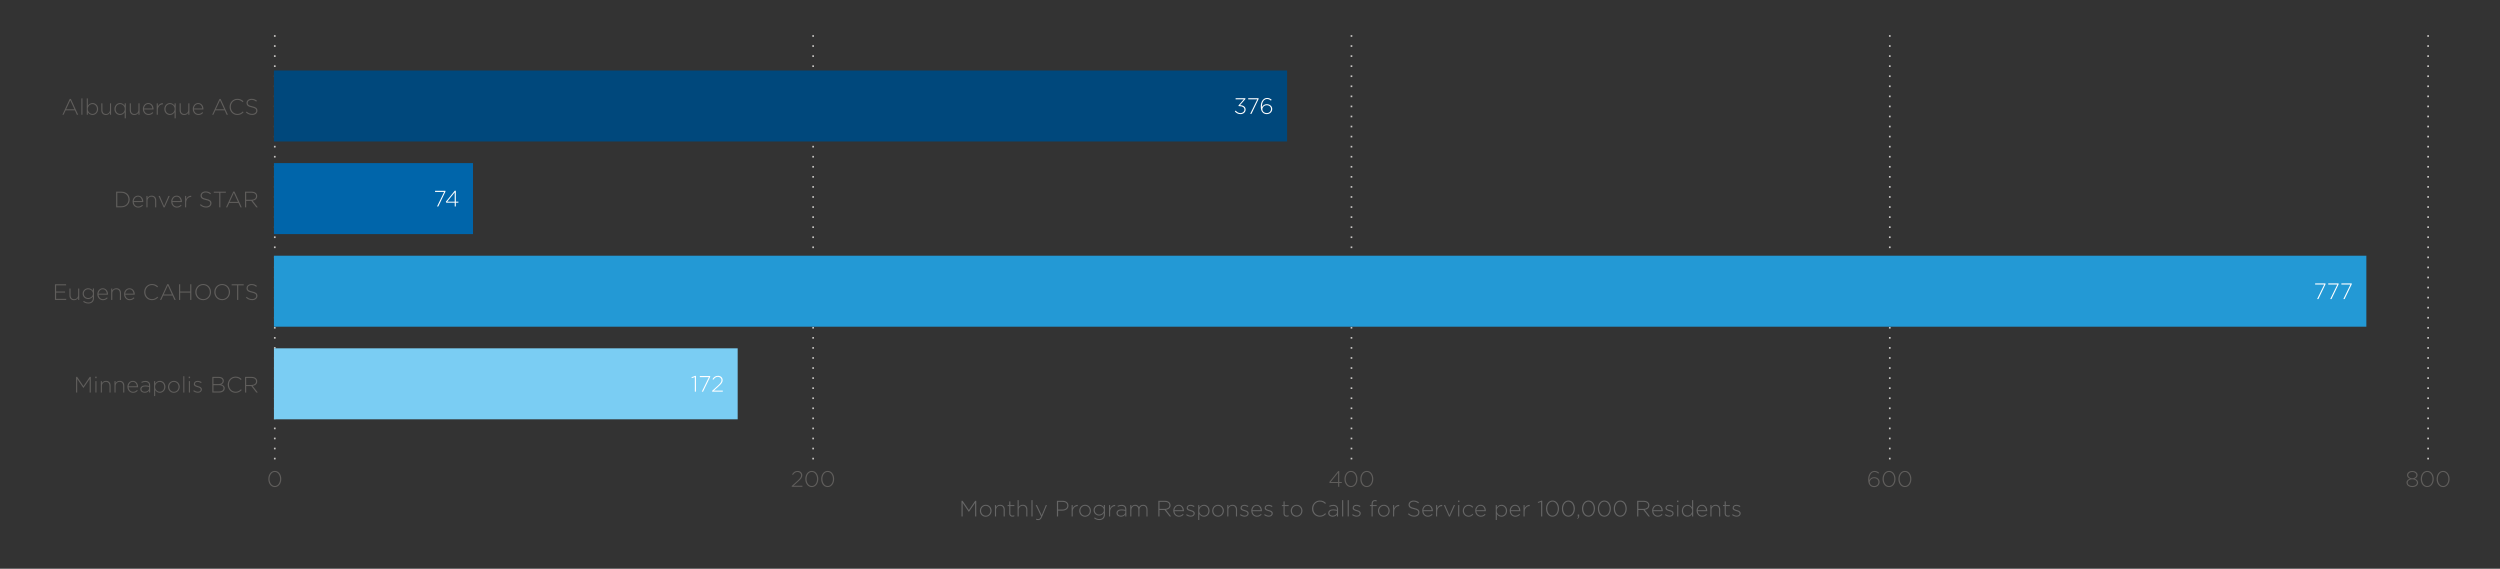 <?xml version="1.0" encoding="UTF-8"?> <svg xmlns="http://www.w3.org/2000/svg" xmlns:xlink="http://www.w3.org/1999/xlink" id="Layer_1" viewBox="0 0 1116 253.88"><rect x="0" y="0" width="1116" height="253.88" fill="#333333" stroke="none"/><defs><style>.cls-1{clip-path:url(#clippath-2);}.cls-2{fill:none;}.cls-2,.cls-3,.cls-4,.cls-5,.cls-6,.cls-7,.cls-8,.cls-9,.cls-10{stroke-width:0px;}.cls-3{fill:#2399d5;}.cls-11{clip-path:url(#clippath-1);}.cls-4{fill:#c8c6c4;}.cls-5{fill:#666;}.cls-12{clip-path:url(#clippath);}.cls-6{fill:#0065aa;}.cls-7{fill:#fff;}.cls-8{fill:#605e5c;}.cls-9{fill:#7acdf3;}.cls-10{fill:#00487c;}</style><clipPath id="clippath"><rect class="cls-2" x="21.98" y="8.95" width="1072.05" height="223.84"></rect></clipPath><clipPath id="clippath-1"><rect class="cls-2" x="21.98" y="8.95" width="1072.05" height="223.84"></rect></clipPath><clipPath id="clippath-2"><rect class="cls-2" x="21.98" y="8.95" width="1072.05" height="223.84"></rect></clipPath></defs><g class="cls-12"><path class="cls-4" d="M122.29,16.44v-.75h.75v.75M122.29,20.93v-.75h.75v.75M122.29,25.42v-.75h.75v.75M122.29,29.91v-.75h.75v.75M122.29,34.4v-.75h.75v.75M122.29,38.89v-.75h.75v.75M122.29,43.39v-.75h.75v.75M122.29,47.88v-.75h.75v.75M122.29,52.37v-.75h.75v.75M122.29,56.86v-.75h.75v.75M122.29,61.35v-.75h.75v.75M122.29,65.85v-.75h.75v.75M122.29,70.34v-.75h.75v.75M122.29,74.83v-.75h.75v.75M122.29,79.32v-.75h.75v.75M122.29,83.81v-.75h.75v.75M122.29,88.3v-.75h.75v.75M122.29,92.8v-.75h.75v.75M122.29,97.29v-.75h.75v.75M122.29,101.78v-.75h.75v.75M122.29,106.27v-.75h.75v.75M122.29,110.76v-.75h.75v.75M122.29,115.26v-.75h.75v.75M122.29,119.75v-.75h.75v.75M122.29,124.24v-.75h.75v.75M122.29,128.73v-.75h.75v.75M122.29,133.22v-.75h.75v.75M122.29,137.71v-.75h.75v.75M122.29,142.21v-.75h.75v.75M122.29,146.7v-.75h.75v.75M122.29,151.19v-.75h.75v.75M122.29,155.68v-.75h.75v.75M122.29,160.17v-.75h.75v.75M122.29,164.67v-.75h.75v.75M122.29,169.16v-.75h.75v.75M122.29,173.65v-.75h.75v.75M122.29,178.14v-.75h.75v.75M122.29,182.63v-.75h.75v.75M122.29,187.12v-.75h.75v.75M122.29,191.62v-.75h.75v.75M122.29,196.11v-.75h.75v.75M122.29,200.6v-.75h.75v.75M122.29,205.09v-.75h.75v.75"></path><path class="cls-8" d="M119.78,213.84v-.02c0-1.93,1.13-3.61,2.9-3.61s2.88,1.67,2.88,3.59v.02c0,1.93-1.13,3.61-2.9,3.61s-2.88-1.67-2.88-3.59ZM125.03,213.84v-.02c0-1.63-.92-3.14-2.37-3.14s-2.35,1.5-2.35,3.12v.02c0,1.62.92,3.14,2.37,3.14s2.35-1.51,2.35-3.12Z"></path><path class="cls-4" d="M362.61,16.44v-.75h.75v.75M362.61,20.93v-.75h.75v.75M362.61,25.42v-.75h.75v.75M362.61,29.91v-.75h.75v.75M362.61,34.4v-.75h.75v.75M362.61,38.89v-.75h.75v.75M362.61,43.39v-.75h.75v.75M362.61,47.88v-.75h.75v.75M362.61,52.37v-.75h.75v.75M362.61,56.86v-.75h.75v.75M362.61,61.35v-.75h.75v.75M362.61,65.85v-.75h.75v.75M362.61,70.34v-.75h.75v.75M362.61,74.83v-.75h.75v.75M362.61,79.32v-.75h.75v.75M362.61,83.81v-.75h.75v.75M362.61,88.3v-.75h.75v.75M362.61,92.8v-.75h.75v.75M362.61,97.29v-.75h.75v.75M362.61,101.78v-.75h.75v.75M362.61,106.27v-.75h.75v.75M362.61,110.76v-.75h.75v.75M362.61,115.26v-.75h.75v.75M362.61,119.75v-.75h.75v.75M362.61,124.24v-.75h.75v.75M362.61,128.73v-.75h.75v.75M362.61,133.22v-.75h.75v.75M362.61,137.71v-.75h.75v.75M362.61,142.21v-.75h.75v.75M362.61,146.7v-.75h.75v.75M362.61,151.19v-.75h.75v.75M362.61,155.68v-.75h.75v.75M362.61,160.17v-.75h.75v.75M362.61,164.67v-.75h.75v.75M362.61,169.16v-.75h.75v.75M362.61,173.65v-.75h.75v.75M362.61,178.14v-.75h.75v.75M362.61,182.63v-.75h.75v.75M362.61,187.12v-.75h.75v.75M362.61,191.62v-.75h.75v.75M362.61,196.11v-.75h.75v.75M362.61,200.6v-.75h.75v.75M362.61,205.09v-.75h.75v.75"></path><path class="cls-8" d="M353.44,216.92l2.61-2.35c1.15-1.05,1.55-1.65,1.55-2.38,0-.91-.74-1.5-1.58-1.5-.89,0-1.47.46-2.05,1.3l-.39-.26c.61-.93,1.26-1.5,2.48-1.5s2.08.83,2.08,1.92v.02c0,.96-.52,1.6-1.75,2.71l-2.14,1.94h3.95v.5h-4.77v-.39Z"></path><path class="cls-8" d="M359.49,213.84v-.02c0-1.93,1.13-3.61,2.9-3.61s2.88,1.67,2.88,3.59v.02c0,1.93-1.13,3.61-2.9,3.61s-2.88-1.67-2.88-3.59ZM364.74,213.84v-.02c0-1.63-.92-3.14-2.37-3.14s-2.34,1.5-2.34,3.12v.02c0,1.62.92,3.14,2.37,3.14s2.34-1.51,2.34-3.12Z"></path><path class="cls-8" d="M366.58,213.84v-.02c0-1.93,1.13-3.61,2.9-3.61s2.88,1.67,2.88,3.59v.02c0,1.93-1.13,3.61-2.9,3.61s-2.88-1.67-2.88-3.59ZM371.83,213.84v-.02c0-1.63-.92-3.14-2.37-3.14s-2.34,1.5-2.34,3.12v.02c0,1.62.92,3.14,2.37,3.14s2.34-1.51,2.34-3.12Z"></path><path class="cls-4" d="M602.92,16.44v-.75h.75v.75M602.92,20.93v-.75h.75v.75M602.92,25.42v-.75h.75v.75M602.92,29.91v-.75h.75v.75M602.92,34.4v-.75h.75v.75M602.92,38.89v-.75h.75v.75M602.92,43.39v-.75h.75v.75M602.92,47.88v-.75h.75v.75M602.92,52.37v-.75h.75v.75M602.92,56.86v-.75h.75v.75M602.92,61.35v-.75h.75v.75M602.92,65.85v-.75h.75v.75M602.92,70.34v-.75h.75v.75M602.92,74.83v-.75h.75v.75M602.92,79.32v-.75h.75v.75M602.92,83.81v-.75h.75v.75M602.92,88.3v-.75h.75v.75M602.92,92.8v-.75h.75v.75M602.92,97.29v-.75h.75v.75M602.92,101.78v-.75h.75v.75M602.92,106.27v-.75h.75v.75M602.92,110.76v-.75h.75v.75M602.92,115.26v-.75h.75v.75M602.92,119.75v-.75h.75v.75M602.92,124.24v-.75h.75v.75M602.92,128.73v-.75h.75v.75M602.92,133.22v-.75h.75v.75M602.92,137.71v-.75h.75v.75M602.92,142.21v-.75h.75v.75M602.92,146.7v-.75h.75v.75M602.92,151.19v-.75h.75v.75M602.92,155.68v-.75h.75v.75M602.92,160.17v-.75h.75v.75M602.92,164.67v-.75h.75v.75M602.92,169.16v-.75h.75v.75M602.92,173.65v-.75h.75v.75M602.92,178.14v-.75h.75v.75M602.92,182.63v-.75h.75v.75M602.92,187.12v-.75h.75v.75M602.92,191.62v-.75h.75v.75M602.92,196.11v-.75h.75v.75M602.92,200.6v-.75h.75v.75M602.92,205.09v-.75h.75v.75"></path><path class="cls-8" d="M597.34,215.61h-3.78l-.18-.39,3.99-4.94h.47v4.88h1.14v.45h-1.14v1.71h-.5v-1.71ZM597.34,215.16v-4.13l-3.33,4.13h3.33Z"></path><path class="cls-8" d="M600.17,213.84v-.02c0-1.93,1.13-3.61,2.9-3.61s2.88,1.67,2.88,3.59v.02c0,1.93-1.13,3.61-2.9,3.61s-2.88-1.67-2.88-3.59ZM605.42,213.84v-.02c0-1.63-.92-3.14-2.37-3.14s-2.34,1.5-2.34,3.12v.02c0,1.62.92,3.14,2.37,3.14s2.34-1.51,2.34-3.12Z"></path><path class="cls-8" d="M607.25,213.84v-.02c0-1.93,1.13-3.61,2.9-3.61s2.88,1.67,2.88,3.59v.02c0,1.93-1.13,3.61-2.9,3.61s-2.88-1.67-2.88-3.59ZM612.5,213.84v-.02c0-1.63-.92-3.14-2.37-3.14s-2.34,1.5-2.34,3.12v.02c0,1.62.92,3.14,2.37,3.14s2.34-1.51,2.34-3.12Z"></path><path class="cls-4" d="M843.23,16.44v-.75h.75v.75M843.23,20.93v-.75h.75v.75M843.23,25.42v-.75h.75v.75M843.23,29.91v-.75h.75v.75M843.23,34.4v-.75h.75v.75M843.23,38.89v-.75h.75v.75M843.23,43.39v-.75h.75v.75M843.23,47.88v-.75h.75v.75M843.23,52.37v-.75h.75v.75M843.23,56.86v-.75h.75v.75M843.23,61.35v-.75h.75v.75M843.23,65.85v-.75h.75v.75M843.23,70.34v-.75h.75v.75M843.23,74.83v-.75h.75v.75M843.23,79.32v-.75h.75v.75M843.23,83.81v-.75h.75v.75M843.23,88.3v-.75h.75v.75M843.23,92.8v-.75h.75v.75M843.23,97.29v-.75h.75v.75M843.23,101.78v-.75h.75v.75M843.23,106.27v-.75h.75v.75M843.23,110.76v-.75h.75v.75M843.23,115.26v-.75h.75v.75M843.23,119.75v-.75h.75v.75M843.23,124.24v-.75h.75v.75M843.23,128.73v-.75h.75v.75M843.23,133.22v-.75h.75v.75M843.23,137.71v-.75h.75v.75M843.23,142.21v-.75h.75v.75M843.23,146.7v-.75h.75v.75M843.23,151.19v-.75h.75v.75M843.23,155.68v-.75h.75v.75M843.23,160.17v-.75h.75v.75M843.23,164.67v-.75h.75v.75M843.23,169.16v-.75h.75v.75M843.23,173.65v-.75h.75v.75M843.23,178.14v-.75h.75v.75M843.23,182.63v-.75h.75v.75M843.23,187.12v-.75h.75v.75M843.23,191.62v-.75h.75v.75M843.23,196.11v-.75h.75v.75M843.23,200.6v-.75h.75v.75M843.23,205.09v-.75h.75v.75"></path><path class="cls-8" d="M834.84,216.74c-.58-.58-.89-1.28-.89-2.72v-.02c0-2.11,1.11-3.78,2.84-3.78.8,0,1.41.31,2.02.81l-.33.4c-.54-.48-1.07-.74-1.73-.74-1.41,0-2.29,1.46-2.29,3.42v.2c.49-.83,1.19-1.3,2.19-1.3,1.27,0,2.41.87,2.41,2.12v.02c0,1.32-1.07,2.3-2.45,2.3-.72,0-1.36-.28-1.78-.7ZM838.52,215.16v-.02c0-.96-.79-1.68-1.9-1.68s-1.95.87-1.95,1.73v.02c0,1,.85,1.76,1.98,1.76s1.87-.82,1.87-1.81Z"></path><path class="cls-8" d="M840.37,213.84v-.02c0-1.93,1.13-3.61,2.9-3.61s2.88,1.67,2.88,3.59v.02c0,1.93-1.13,3.61-2.9,3.61s-2.88-1.67-2.88-3.59ZM845.62,213.84v-.02c0-1.63-.92-3.14-2.37-3.14s-2.34,1.5-2.34,3.12v.02c0,1.62.92,3.14,2.37,3.14s2.34-1.51,2.34-3.12Z"></path><path class="cls-8" d="M847.45,213.84v-.02c0-1.93,1.13-3.61,2.9-3.61s2.88,1.67,2.88,3.59v.02c0,1.93-1.13,3.61-2.9,3.61s-2.88-1.67-2.88-3.59ZM852.7,213.84v-.02c0-1.63-.92-3.14-2.37-3.14s-2.34,1.5-2.34,3.12v.02c0,1.62.92,3.14,2.37,3.14s2.34-1.51,2.34-3.12Z"></path><path class="cls-4" d="M1083.54,16.44v-.75h.75v.75M1083.54,20.93v-.75h.75v.75M1083.54,25.42v-.75h.75v.75M1083.54,29.91v-.75h.75v.75M1083.54,34.4v-.75h.75v.75M1083.54,38.89v-.75h.75v.75M1083.54,43.39v-.75h.75v.75M1083.54,47.88v-.75h.75v.75M1083.54,52.37v-.75h.75v.75M1083.54,56.86v-.75h.75v.75M1083.54,61.35v-.75h.75v.75M1083.54,65.85v-.75h.75v.75M1083.54,70.34v-.75h.75v.75M1083.54,74.83v-.75h.75v.75M1083.54,79.32v-.75h.75v.75M1083.54,83.81v-.75h.75v.75M1083.54,88.3v-.75h.75v.75M1083.54,92.8v-.75h.75v.75M1083.54,97.29v-.75h.75v.75M1083.54,101.78v-.75h.75v.75M1083.54,106.27v-.75h.75v.75M1083.54,110.76v-.75h.75v.75M1083.54,115.26v-.75h.75v.75M1083.54,119.75v-.75h.75v.75M1083.54,124.24v-.75h.75v.75M1083.54,128.73v-.75h.75v.75M1083.54,133.22v-.75h.75v.75M1083.54,137.71v-.75h.75v.75M1083.54,142.21v-.75h.75v.75M1083.54,146.7v-.75h.75v.75M1083.54,151.19v-.75h.75v.75M1083.54,155.68v-.75h.75v.75M1083.54,160.17v-.75h.75v.75M1083.54,164.67v-.75h.75v.75M1083.54,169.16v-.75h.75v.75M1083.54,173.65v-.75h.75v.75M1083.54,178.14v-.75h.75v.75M1083.54,182.63v-.75h.75v.75M1083.54,187.12v-.75h.75v.75M1083.54,191.62v-.75h.75v.75M1083.54,196.11v-.75h.75v.75M1083.54,200.6v-.75h.75v.75M1083.54,205.09v-.75h.75v.75"></path><path class="cls-8" d="M1074.25,215.45v-.02c0-.82.67-1.44,1.55-1.73-.69-.28-1.31-.8-1.31-1.63v-.02c0-1.09,1.15-1.83,2.36-1.83s2.36.74,2.36,1.83v.02c0,.83-.62,1.35-1.31,1.63.88.29,1.55.91,1.55,1.73v.02c0,1.16-1.13,1.97-2.59,1.97s-2.59-.81-2.59-1.97ZM1078.9,215.47v-.02c0-.87-.92-1.5-2.06-1.5s-2.06.63-2.06,1.5v.02c0,.79.77,1.48,2.06,1.48s2.06-.69,2.06-1.48ZM1078.66,212.07v-.02c0-.79-.8-1.36-1.82-1.36s-1.82.57-1.82,1.36v.02c0,.86.83,1.44,1.82,1.44s1.82-.58,1.82-1.44Z"></path><path class="cls-8" d="M1080.63,213.84v-.02c0-1.93,1.13-3.61,2.9-3.61s2.88,1.67,2.88,3.59v.02c0,1.93-1.13,3.61-2.9,3.61s-2.88-1.67-2.88-3.59ZM1085.88,213.84v-.02c0-1.63-.92-3.14-2.37-3.14s-2.34,1.5-2.34,3.12v.02c0,1.62.92,3.14,2.37,3.14s2.34-1.51,2.34-3.12Z"></path><path class="cls-8" d="M1087.71,213.84v-.02c0-1.93,1.13-3.61,2.9-3.61s2.88,1.67,2.88,3.59v.02c0,1.93-1.13,3.61-2.9,3.61s-2.88-1.67-2.88-3.59ZM1092.96,213.84v-.02c0-1.63-.92-3.14-2.37-3.14s-2.34,1.5-2.34,3.12v.02c0,1.62.92,3.14,2.37,3.14s2.34-1.51,2.34-3.12Z"></path><path class="cls-5" d="M429.22,223.56h.49l2.8,4.13,2.8-4.13h.49v6.99h-.52v-6.07l-2.76,4.02h-.04l-2.76-4.02v6.07h-.5v-6.99Z"></path><path class="cls-5" d="M437.42,228.02v-.02c0-1.43,1.11-2.66,2.62-2.66s2.6,1.22,2.6,2.64v.02c0,1.43-1.11,2.67-2.62,2.67s-2.6-1.22-2.6-2.64ZM442.12,228.02v-.02c0-1.23-.92-2.21-2.1-2.21s-2.08.99-2.08,2.19v.02c0,1.23.92,2.21,2.1,2.21s2.08-.99,2.08-2.19Z"></path><path class="cls-5" d="M444.15,225.46h.49v.95c.34-.6.91-1.07,1.84-1.07,1.29,0,2.04.88,2.04,2.1v3.11h-.49v-3.02c0-1.05-.59-1.74-1.62-1.74s-1.77.76-1.77,1.82v2.94h-.49v-5.09Z"></path><path class="cls-5" d="M450.53,229.24v-3.33h-.74v-.45h.74v-1.63h.49v1.63h1.79v.45h-1.79v3.28c0,.73.43.99,1.02.99.25,0,.46-.05.75-.18v.46c-.26.12-.51.18-.83.18-.79,0-1.43-.43-1.43-1.4Z"></path><path class="cls-5" d="M454.25,223.26h.49v3.14c.34-.6.91-1.07,1.84-1.07,1.29,0,2.04.88,2.04,2.1v3.11h-.49v-3.02c0-1.05-.59-1.74-1.62-1.74s-1.77.76-1.77,1.82v2.94h-.49v-7.29Z"></path><path class="cls-5" d="M460.44,223.26h.49v7.29h-.49v-7.29Z"></path><path class="cls-5" d="M466.83,225.46h.54l-2.21,5.27c-.45,1.07-.97,1.45-1.7,1.45-.39,0-.67-.07-1.01-.22l.17-.43c.27.13.49.19.87.19.53,0,.88-.31,1.26-1.2l-2.44-5.06h.57l2.12,4.55,1.84-4.55Z"></path><path class="cls-5" d="M471.82,223.56h2.53c1.54,0,2.59.79,2.59,2.14v.02c0,1.47-1.27,2.23-2.72,2.23h-1.89v2.6h-.52v-6.99ZM474.26,227.46c1.3,0,2.18-.68,2.18-1.72v-.02c0-1.11-.86-1.69-2.12-1.69h-1.98v3.42h1.92Z"></path><path class="cls-5" d="M478.37,225.46h.49v1.45c.4-.91,1.25-1.57,2.26-1.53v.54h-.05c-1.18,0-2.21.89-2.21,2.54v2.09h-.49v-5.09Z"></path><path class="cls-5" d="M481.77,228.02v-.02c0-1.43,1.11-2.66,2.62-2.66s2.6,1.22,2.6,2.64v.02c0,1.43-1.11,2.67-2.62,2.67s-2.6-1.22-2.6-2.64ZM486.47,228.02v-.02c0-1.23-.92-2.21-2.1-2.21s-2.08.99-2.08,2.19v.02c0,1.23.92,2.21,2.1,2.21s2.08-.99,2.08-2.19Z"></path><path class="cls-5" d="M488.4,231.38l.29-.4c.61.47,1.31.72,2.06.72,1.17,0,2-.67,2-1.98v-.74c-.44.63-1.12,1.18-2.12,1.18-1.23,0-2.45-.94-2.45-2.4v-.02c0-1.47,1.22-2.42,2.45-2.42,1.02,0,1.71.54,2.12,1.14v-1.02h.49v4.3c0,.74-.24,1.32-.65,1.73-.44.44-1.1.68-1.85.68-.85,0-1.64-.26-2.33-.78ZM492.77,227.76v-.02c0-1.18-1.05-1.94-2.11-1.94s-1.97.74-1.97,1.93v.02c0,1.15.92,1.95,1.97,1.95s2.11-.78,2.11-1.94Z"></path><path class="cls-5" d="M495.08,225.46h.49v1.45c.4-.91,1.25-1.57,2.25-1.53v.54h-.05c-1.18,0-2.21.89-2.21,2.54v2.09h-.49v-5.09Z"></path><path class="cls-5" d="M498.4,229.07v-.02c0-1.06.91-1.66,2.23-1.66.71,0,1.2.09,1.69.22v-.22c0-1.03-.63-1.56-1.68-1.56-.62,0-1.13.17-1.6.41l-.18-.43c.56-.26,1.11-.44,1.81-.44s1.24.19,1.61.56c.34.34.52.81.52,1.44v3.17h-.48v-.85c-.35.49-.98.97-1.95.97s-1.97-.54-1.97-1.6ZM502.33,228.64v-.58c-.43-.11-1-.23-1.73-.23-1.08,0-1.68.48-1.68,1.19v.02c0,.74.7,1.17,1.48,1.17,1.04,0,1.93-.64,1.93-1.57Z"></path><path class="cls-5" d="M504.55,225.46h.49v.91c.33-.53.79-1.03,1.7-1.03s1.44.51,1.72,1.1c.33-.57.88-1.1,1.84-1.1,1.21,0,1.96.85,1.96,2.12v3.08h-.49v-3.02c0-1.1-.57-1.74-1.51-1.74-.86,0-1.61.66-1.61,1.8v2.96h-.49v-3.05c0-1.06-.58-1.71-1.49-1.71s-1.63.8-1.63,1.83v2.93h-.49v-5.09Z"></path><path class="cls-5" d="M517.1,223.56h2.93c.86,0,1.55.27,1.97.69.33.33.53.8.53,1.3v.02c0,1.17-.87,1.84-2.05,2l2.3,2.98h-.66l-2.23-2.89h-2.29v2.89h-.52v-6.99ZM519.97,227.18c1.17,0,2.04-.59,2.04-1.6v-.02c0-.94-.74-1.53-2.01-1.53h-2.38v3.14h2.36Z"></path><path class="cls-5" d="M523.75,228.01v-.02c0-1.48,1.04-2.65,2.42-2.65s2.33,1.16,2.33,2.66c0,.09,0,.12,0,.2h-4.22c.09,1.27,1,2.01,2,2.01.79,0,1.33-.35,1.75-.8l.34.3c-.52.56-1.13.96-2.11.96-1.34,0-2.49-1.07-2.49-2.66ZM527.97,227.76c-.07-1.03-.66-1.98-1.83-1.98-1.01,0-1.79.85-1.88,1.98h3.7Z"></path><path class="cls-5" d="M529.49,229.91l.29-.39c.56.43,1.18.67,1.83.67.69,0,1.23-.38,1.23-.97v-.02c0-.6-.64-.82-1.35-1.02-.83-.24-1.75-.49-1.75-1.4v-.02c0-.82.69-1.41,1.68-1.41.61,0,1.3.22,1.81.56l-.26.41c-.47-.31-1.03-.51-1.57-.51-.7,0-1.16.38-1.16.89v.02c0,.57.69.78,1.42.99.82.23,1.68.53,1.68,1.43v.02c0,.91-.78,1.49-1.76,1.49-.74,0-1.55-.3-2.08-.74Z"></path><path class="cls-5" d="M534.88,225.46h.49v1.14c.44-.67,1.09-1.26,2.1-1.26,1.23,0,2.47.99,2.47,2.64v.02c0,1.66-1.25,2.67-2.47,2.67-1.02,0-1.68-.58-2.1-1.22v2.69h-.49v-6.69ZM539.41,228.02v-.02c0-1.34-.93-2.2-2-2.2s-2.08.89-2.08,2.19v.02c0,1.31,1.02,2.19,2.08,2.19s2-.81,2-2.17Z"></path><path class="cls-5" d="M541.12,228.02v-.02c0-1.43,1.11-2.66,2.62-2.66s2.6,1.22,2.6,2.64v.02c0,1.43-1.11,2.67-2.62,2.67s-2.6-1.22-2.6-2.64ZM545.82,228.02v-.02c0-1.23-.92-2.21-2.1-2.21s-2.08.99-2.08,2.19v.02c0,1.23.92,2.21,2.1,2.21s2.08-.99,2.08-2.19Z"></path><path class="cls-5" d="M547.85,225.46h.49v.95c.34-.6.91-1.07,1.84-1.07,1.29,0,2.04.88,2.04,2.1v3.11h-.49v-3.02c0-1.05-.59-1.74-1.62-1.74s-1.77.76-1.77,1.82v2.94h-.49v-5.09Z"></path><path class="cls-5" d="M553.53,229.91l.29-.39c.56.43,1.18.67,1.83.67.69,0,1.23-.38,1.23-.97v-.02c0-.6-.64-.82-1.35-1.02-.83-.24-1.75-.49-1.75-1.4v-.02c0-.82.69-1.41,1.68-1.41.61,0,1.3.22,1.81.56l-.26.41c-.47-.31-1.03-.51-1.57-.51-.7,0-1.16.38-1.16.89v.02c0,.57.69.78,1.42.99.82.23,1.68.53,1.68,1.43v.02c0,.91-.78,1.49-1.76,1.49-.74,0-1.55-.3-2.08-.74Z"></path><path class="cls-5" d="M558.57,228.01v-.02c0-1.48,1.04-2.65,2.42-2.65s2.33,1.16,2.33,2.66c0,.09,0,.12,0,.2h-4.22c.09,1.27,1,2.01,2,2.01.79,0,1.33-.35,1.75-.8l.34.3c-.52.56-1.13.96-2.11.96-1.34,0-2.49-1.07-2.49-2.66ZM562.79,227.76c-.07-1.03-.66-1.98-1.83-1.98-1.01,0-1.79.85-1.88,1.98h3.7Z"></path><path class="cls-5" d="M564.31,229.91l.29-.39c.56.43,1.18.67,1.83.67.69,0,1.23-.38,1.23-.97v-.02c0-.6-.64-.82-1.35-1.02-.83-.24-1.75-.49-1.75-1.4v-.02c0-.82.69-1.41,1.68-1.41.61,0,1.3.22,1.81.56l-.26.41c-.47-.31-1.03-.51-1.57-.51-.7,0-1.16.38-1.16.89v.02c0,.57.69.78,1.42.99.82.23,1.68.53,1.68,1.43v.02c0,.91-.78,1.49-1.76,1.49-.74,0-1.55-.3-2.08-.74Z"></path><path class="cls-5" d="M572.97,229.24v-3.33h-.74v-.45h.74v-1.63h.49v1.63h1.79v.45h-1.79v3.28c0,.73.43.99,1.02.99.25,0,.46-.05.75-.18v.46c-.26.12-.51.18-.83.18-.79,0-1.43-.43-1.43-1.4Z"></path><path class="cls-5" d="M576.19,228.02v-.02c0-1.43,1.11-2.66,2.62-2.66s2.6,1.22,2.6,2.64v.02c0,1.43-1.11,2.67-2.62,2.67s-2.6-1.22-2.6-2.64ZM580.89,228.02v-.02c0-1.23-.92-2.21-2.1-2.21s-2.08.99-2.08,2.19v.02c0,1.23.92,2.21,2.1,2.21s2.08-.99,2.08-2.19Z"></path><path class="cls-5" d="M585.71,227.07v-.02c0-1.98,1.48-3.61,3.49-3.61,1.25,0,2,.46,2.71,1.12l-.37.38c-.61-.59-1.31-1.03-2.36-1.03-1.68,0-2.94,1.37-2.94,3.12v.02c0,1.77,1.29,3.14,2.95,3.14,1.01,0,1.7-.39,2.4-1.09l.35.34c-.74.73-1.54,1.22-2.77,1.22-2,0-3.47-1.59-3.47-3.59Z"></path><path class="cls-5" d="M592.91,229.07v-.02c0-1.06.91-1.66,2.23-1.66.71,0,1.2.09,1.69.22v-.22c0-1.03-.63-1.56-1.68-1.56-.62,0-1.13.17-1.6.41l-.18-.43c.56-.26,1.11-.44,1.81-.44s1.24.19,1.61.56c.34.34.52.81.52,1.44v3.17h-.48v-.85c-.35.49-.98.97-1.95.97s-1.97-.54-1.97-1.6ZM596.83,228.64v-.58c-.43-.11-1-.23-1.73-.23-1.08,0-1.68.48-1.68,1.19v.02c0,.74.7,1.17,1.48,1.17,1.04,0,1.93-.64,1.93-1.57Z"></path><path class="cls-5" d="M599.12,223.26h.49v7.29h-.49v-7.29Z"></path><path class="cls-5" d="M601.61,223.26h.49v7.29h-.49v-7.29Z"></path><path class="cls-5" d="M603.58,229.91l.29-.39c.56.43,1.18.67,1.83.67.69,0,1.23-.38,1.23-.97v-.02c0-.6-.64-.82-1.35-1.02-.83-.24-1.75-.49-1.75-1.4v-.02c0-.82.69-1.41,1.68-1.41.61,0,1.3.22,1.81.56l-.26.41c-.47-.31-1.03-.51-1.57-.51-.7,0-1.16.38-1.16.89v.02c0,.57.69.78,1.42.99.82.23,1.68.53,1.68,1.43v.02c0,.91-.78,1.49-1.76,1.49-.74,0-1.55-.3-2.08-.74Z"></path><path class="cls-5" d="M612.27,225.91h-.74v-.45h.74v-.5c0-.58.16-1.04.45-1.33.26-.26.62-.4,1.07-.4.31,0,.53.04.76.12v.46c-.29-.09-.5-.13-.76-.13-.7,0-1.03.42-1.03,1.29v.49h1.78v.45h-1.78v4.64h-.49v-4.64Z"></path><path class="cls-5" d="M615.13,228.02v-.02c0-1.43,1.11-2.66,2.62-2.66s2.6,1.22,2.6,2.64v.02c0,1.43-1.11,2.67-2.62,2.67s-2.6-1.22-2.6-2.64ZM619.83,228.02v-.02c0-1.23-.92-2.21-2.1-2.21s-2.08.99-2.08,2.19v.02c0,1.23.92,2.21,2.1,2.21s2.08-.99,2.08-2.19Z"></path><path class="cls-5" d="M621.86,225.46h.49v1.45c.4-.91,1.25-1.57,2.26-1.53v.54h-.05c-1.18,0-2.21.89-2.21,2.54v2.09h-.49v-5.09Z"></path><path class="cls-5" d="M628.51,229.53l.34-.39c.77.71,1.48,1.04,2.5,1.04s1.77-.59,1.77-1.39v-.02c0-.74-.39-1.17-1.98-1.49-1.68-.34-2.36-.91-2.36-1.97v-.02c0-1.04.95-1.84,2.25-1.84,1.02,0,1.69.28,2.4.85l-.33.41c-.66-.57-1.32-.79-2.09-.79-1.03,0-1.71.59-1.71,1.32v.02c0,.74.38,1.19,2.04,1.53,1.62.33,2.29.91,2.29,1.93v.02c0,1.13-.97,1.91-2.31,1.91-1.12,0-1.98-.37-2.81-1.12Z"></path><path class="cls-5" d="M634.88,228.01v-.02c0-1.48,1.04-2.65,2.42-2.65s2.33,1.16,2.33,2.66c0,.09,0,.12,0,.2h-4.22c.09,1.27,1,2.01,2,2.01.79,0,1.33-.35,1.75-.8l.34.3c-.52.56-1.13.96-2.11.96-1.34,0-2.49-1.07-2.49-2.66ZM639.1,227.76c-.07-1.03-.66-1.98-1.83-1.98-1.01,0-1.79.85-1.88,1.98h3.7Z"></path><path class="cls-5" d="M641.06,225.46h.49v1.45c.4-.91,1.25-1.57,2.25-1.53v.54h-.05c-1.18,0-2.21.89-2.21,2.54v2.09h-.49v-5.09Z"></path><path class="cls-5" d="M644.53,225.46h.57l1.93,4.54,1.95-4.54h.55l-2.29,5.13h-.42l-2.29-5.13Z"></path><path class="cls-5" d="M650.86,223.46h.61v.67h-.61v-.67ZM650.92,225.46h.49v5.09h-.49v-5.09Z"></path><path class="cls-5" d="M652.99,228.02v-.02c0-1.43,1.14-2.66,2.59-2.66.96,0,1.56.44,2.04.94l-.35.36c-.44-.45-.94-.84-1.7-.84-1.16,0-2.06.97-2.06,2.19v.02c0,1.23.93,2.21,2.1,2.21.72,0,1.28-.37,1.71-.85l.34.3c-.52.59-1.14,1.01-2.08,1.01-1.47,0-2.59-1.22-2.59-2.64Z"></path><path class="cls-5" d="M658.53,228.01v-.02c0-1.48,1.04-2.65,2.42-2.65s2.33,1.16,2.33,2.66c0,.09,0,.12,0,.2h-4.22c.09,1.27,1,2.01,2,2.01.79,0,1.33-.35,1.75-.8l.34.3c-.52.56-1.13.96-2.11.96-1.34,0-2.49-1.07-2.49-2.66ZM662.75,227.76c-.07-1.03-.66-1.98-1.83-1.98-1.01,0-1.79.85-1.88,1.98h3.7Z"></path><path class="cls-5" d="M667.7,225.46h.49v1.14c.44-.67,1.09-1.26,2.1-1.26,1.23,0,2.47.99,2.47,2.64v.02c0,1.66-1.25,2.67-2.47,2.67-1.02,0-1.68-.58-2.1-1.22v2.69h-.49v-6.69ZM672.23,228.02v-.02c0-1.34-.93-2.2-2-2.2s-2.08.89-2.08,2.19v.02c0,1.31,1.02,2.19,2.08,2.19s2-.81,2-2.17Z"></path><path class="cls-5" d="M673.93,228.01v-.02c0-1.48,1.04-2.65,2.42-2.65s2.33,1.16,2.33,2.66c0,.09,0,.12,0,.2h-4.22c.09,1.27,1,2.01,2,2.01.79,0,1.33-.35,1.75-.8l.34.3c-.52.56-1.13.96-2.11.96-1.34,0-2.49-1.07-2.49-2.66ZM678.16,227.76c-.07-1.03-.66-1.98-1.83-1.98-1.01,0-1.79.85-1.88,1.98h3.7Z"></path><path class="cls-5" d="M680.11,225.46h.49v1.45c.4-.91,1.25-1.57,2.26-1.53v.54h-.05c-1.18,0-2.21.89-2.21,2.54v2.09h-.49v-5.09Z"></path><path class="cls-5" d="M687.95,224.05l-1.35.46-.14-.41,1.6-.59h.4v7.04h-.51v-6.5Z"></path><path class="cls-5" d="M690.15,227.07v-.02c0-1.93,1.13-3.61,2.9-3.61s2.88,1.67,2.88,3.59v.02c0,1.93-1.13,3.61-2.9,3.61s-2.88-1.67-2.88-3.59ZM695.4,227.07v-.02c0-1.63-.92-3.14-2.37-3.14s-2.34,1.5-2.34,3.12v.02c0,1.62.92,3.14,2.37,3.14s2.34-1.51,2.34-3.12Z"></path><path class="cls-5" d="M697.24,227.07v-.02c0-1.93,1.13-3.61,2.9-3.61s2.88,1.67,2.88,3.59v.02c0,1.93-1.13,3.61-2.9,3.61s-2.88-1.67-2.88-3.59ZM702.48,227.07v-.02c0-1.63-.92-3.14-2.37-3.14s-2.34,1.5-2.34,3.12v.02c0,1.62.92,3.14,2.37,3.14s2.34-1.51,2.34-3.12Z"></path><path class="cls-5" d="M704,231.36c.43-.22.59-.44.56-.82h-.27v-.85h.66v.74c0,.62-.23.95-.83,1.18l-.12-.25Z"></path><path class="cls-5" d="M706.21,227.07v-.02c0-1.93,1.13-3.61,2.9-3.61s2.88,1.67,2.88,3.59v.02c0,1.93-1.13,3.61-2.9,3.61s-2.88-1.67-2.88-3.59ZM711.46,227.07v-.02c0-1.63-.92-3.14-2.37-3.14s-2.34,1.5-2.34,3.12v.02c0,1.62.92,3.14,2.37,3.14s2.34-1.51,2.34-3.12Z"></path><path class="cls-5" d="M713.29,227.07v-.02c0-1.93,1.13-3.61,2.9-3.61s2.88,1.67,2.88,3.59v.02c0,1.93-1.13,3.61-2.9,3.61s-2.88-1.67-2.88-3.59ZM718.54,227.07v-.02c0-1.63-.92-3.14-2.37-3.14s-2.34,1.5-2.34,3.12v.02c0,1.62.92,3.14,2.37,3.14s2.34-1.51,2.34-3.12Z"></path><path class="cls-5" d="M720.38,227.07v-.02c0-1.93,1.13-3.61,2.9-3.61s2.88,1.67,2.88,3.59v.02c0,1.93-1.13,3.61-2.9,3.61s-2.88-1.67-2.88-3.59ZM725.63,227.07v-.02c0-1.63-.92-3.14-2.37-3.14s-2.34,1.5-2.34,3.12v.02c0,1.62.92,3.14,2.37,3.14s2.34-1.51,2.34-3.12Z"></path><path class="cls-5" d="M730.84,223.56h2.93c.86,0,1.55.27,1.97.69.33.33.53.8.53,1.3v.02c0,1.17-.87,1.84-2.05,2l2.3,2.98h-.66l-2.23-2.89h-2.29v2.89h-.52v-6.99ZM733.72,227.18c1.17,0,2.04-.59,2.04-1.6v-.02c0-.94-.74-1.53-2.01-1.53h-2.38v3.14h2.36Z"></path><path class="cls-5" d="M737.5,228.01v-.02c0-1.48,1.04-2.65,2.42-2.65s2.33,1.16,2.33,2.66c0,.09,0,.12,0,.2h-4.22c.09,1.27,1,2.01,2,2.01.79,0,1.33-.35,1.75-.8l.34.3c-.52.56-1.13.96-2.11.96-1.34,0-2.49-1.07-2.49-2.66ZM741.72,227.76c-.07-1.03-.66-1.98-1.83-1.98-1.01,0-1.79.85-1.88,1.98h3.7Z"></path><path class="cls-5" d="M743.23,229.91l.29-.39c.56.43,1.18.67,1.83.67.69,0,1.23-.38,1.23-.97v-.02c0-.6-.64-.82-1.35-1.02-.83-.24-1.75-.49-1.75-1.4v-.02c0-.82.69-1.41,1.68-1.41.61,0,1.3.22,1.81.56l-.26.41c-.47-.31-1.03-.51-1.57-.51-.7,0-1.16.38-1.16.89v.02c0,.57.69.78,1.42.99.82.23,1.68.53,1.68,1.43v.02c0,.91-.78,1.49-1.76,1.49-.74,0-1.55-.3-2.08-.74Z"></path><path class="cls-5" d="M748.64,223.46h.61v.67h-.61v-.67ZM748.7,225.46h.49v5.09h-.49v-5.09Z"></path><path class="cls-5" d="M750.78,228.02v-.02c0-1.66,1.25-2.66,2.47-2.66,1.02,0,1.68.58,2.1,1.22v-3.29h.49v7.29h-.49v-1.14c-.44.67-1.09,1.26-2.1,1.26-1.23,0-2.47-.99-2.47-2.64ZM755.38,228.01v-.02c0-1.31-1.02-2.19-2.08-2.19s-2,.81-2,2.18v.02c0,1.34.93,2.2,2,2.2s2.08-.89,2.08-2.19Z"></path><path class="cls-5" d="M757.35,228.01v-.02c0-1.48,1.04-2.65,2.42-2.65s2.33,1.16,2.33,2.66c0,.09,0,.12,0,.2h-4.22c.09,1.27,1,2.01,2,2.01.79,0,1.33-.35,1.75-.8l.34.3c-.52.56-1.13.96-2.11.96-1.34,0-2.49-1.07-2.49-2.66ZM761.57,227.76c-.07-1.03-.66-1.98-1.83-1.98-1.01,0-1.79.85-1.88,1.98h3.7Z"></path><path class="cls-5" d="M763.52,225.46h.49v.95c.34-.6.91-1.07,1.84-1.07,1.29,0,2.04.88,2.04,2.1v3.11h-.49v-3.02c0-1.05-.59-1.74-1.62-1.74s-1.77.76-1.77,1.82v2.94h-.49v-5.09Z"></path><path class="cls-5" d="M769.9,229.24v-3.33h-.74v-.45h.74v-1.63h.49v1.63h1.79v.45h-1.79v3.28c0,.73.43.99,1.02.99.25,0,.46-.05.75-.18v.46c-.26.12-.51.18-.83.18-.79,0-1.43-.43-1.43-1.4Z"></path><path class="cls-5" d="M773.19,229.91l.29-.39c.56.43,1.18.67,1.83.67.69,0,1.23-.38,1.23-.97v-.02c0-.6-.64-.82-1.35-1.02-.83-.24-1.75-.49-1.75-1.4v-.02c0-.82.69-1.41,1.68-1.41.61,0,1.3.22,1.81.56l-.26.41c-.47-.31-1.03-.51-1.57-.51-.7,0-1.16.38-1.16.89v.02c0,.57.69.78,1.42.99.82.23,1.68.53,1.68,1.43v.02c0,.91-.78,1.49-1.76,1.49-.74,0-1.55-.3-2.08-.74Z"></path></g><g class="cls-11"><path class="cls-8" d="M31.13,44.17h.5l3.25,7.04h-.57l-.89-1.96h-4.12l-.89,1.96h-.54l3.25-7.04ZM33.21,48.78l-1.84-4.04-1.85,4.04h3.68Z"></path><path class="cls-8" d="M36.32,43.92h.49v7.29h-.49v-7.29Z"></path><path class="cls-8" d="M39.22,50.11v1.1h-.49v-7.29h.49v3.33c.44-.67,1.09-1.26,2.1-1.26,1.23,0,2.47.99,2.47,2.64v.02c0,1.66-1.25,2.67-2.47,2.67-1.02,0-1.68-.58-2.1-1.22ZM43.27,48.68v-.02c0-1.34-.93-2.2-2-2.2s-2.08.89-2.08,2.19v.02c0,1.31,1.02,2.19,2.08,2.19s2-.81,2-2.17Z"></path><path class="cls-8" d="M45.22,49.23v-3.11h.49v3.02c0,1.05.59,1.74,1.62,1.74s1.77-.76,1.77-1.82v-2.94h.49v5.09h-.49v-.95c-.34.6-.91,1.07-1.84,1.07-1.29,0-2.04-.88-2.04-2.1Z"></path><path class="cls-8" d="M55.67,50.07c-.44.67-1.09,1.26-2.1,1.26-1.23,0-2.48-.99-2.48-2.64v-.02c0-1.66,1.25-2.66,2.48-2.66,1.02,0,1.68.58,2.1,1.22v-1.1h.49v6.69h-.49v-2.73ZM55.7,48.67v-.02c0-1.31-1.02-2.19-2.08-2.19s-2,.81-2,2.18v.02c0,1.34.93,2.2,2,2.2s2.08-.89,2.08-2.19Z"></path><path class="cls-8" d="M57.92,49.23v-3.11h.49v3.02c0,1.05.59,1.74,1.62,1.74s1.77-.76,1.77-1.82v-2.94h.49v5.09h-.49v-.95c-.34.6-.91,1.07-1.84,1.07-1.29,0-2.04-.88-2.04-2.1Z"></path><path class="cls-8" d="M63.78,48.67v-.02c0-1.48,1.04-2.65,2.42-2.65s2.34,1.16,2.34,2.66c0,.09,0,.12-.01.2h-4.22c.09,1.27,1,2.01,2,2.01.79,0,1.33-.35,1.75-.8l.34.3c-.52.56-1.13.96-2.11.96-1.34,0-2.5-1.07-2.5-2.66ZM68,48.42c-.07-1.03-.66-1.98-1.83-1.98-1.01,0-1.79.85-1.88,1.98h3.7Z"></path><path class="cls-8" d="M69.96,46.12h.49v1.45c.4-.91,1.25-1.57,2.26-1.53v.54h-.05c-1.18,0-2.21.89-2.21,2.54v2.09h-.49v-5.09Z"></path><path class="cls-8" d="M77.94,50.07c-.44.67-1.09,1.26-2.1,1.26-1.23,0-2.48-.99-2.48-2.64v-.02c0-1.66,1.25-2.66,2.48-2.66,1.02,0,1.68.58,2.1,1.22v-1.1h.49v6.69h-.49v-2.73ZM77.97,48.67v-.02c0-1.31-1.02-2.19-2.08-2.19s-2,.81-2,2.18v.02c0,1.34.93,2.2,2,2.2s2.08-.89,2.08-2.19Z"></path><path class="cls-8" d="M80.18,49.23v-3.11h.49v3.02c0,1.05.59,1.74,1.62,1.74s1.77-.76,1.77-1.82v-2.94h.49v5.09h-.49v-.95c-.34.6-.91,1.07-1.84,1.07-1.29,0-2.04-.88-2.04-2.1Z"></path><path class="cls-8" d="M86.05,48.67v-.02c0-1.48,1.04-2.65,2.42-2.65s2.34,1.16,2.34,2.66c0,.09,0,.12-.01.2h-4.22c.09,1.27,1,2.01,2,2.01.79,0,1.33-.35,1.75-.8l.34.3c-.52.56-1.13.96-2.11.96-1.34,0-2.5-1.07-2.5-2.66ZM90.27,48.42c-.07-1.03-.66-1.98-1.83-1.98-1.01,0-1.79.85-1.88,1.98h3.7Z"></path><path class="cls-8" d="M97.98,44.17h.5l3.25,7.04h-.57l-.89-1.96h-4.12l-.89,1.96h-.54l3.25-7.04ZM100.05,48.78l-1.84-4.04-1.85,4.04h3.68Z"></path><path class="cls-8" d="M102.49,47.74v-.02c0-1.98,1.48-3.61,3.49-3.61,1.25,0,2,.46,2.71,1.12l-.37.38c-.61-.59-1.31-1.03-2.35-1.03-1.68,0-2.94,1.37-2.94,3.12v.02c0,1.77,1.29,3.14,2.95,3.14,1.01,0,1.7-.39,2.4-1.09l.35.34c-.74.73-1.54,1.22-2.77,1.22-2,0-3.47-1.59-3.47-3.59Z"></path><path class="cls-8" d="M109.77,50.19l.34-.39c.77.71,1.48,1.04,2.5,1.04s1.77-.59,1.77-1.39v-.02c0-.74-.39-1.17-1.98-1.49-1.68-.34-2.35-.91-2.35-1.97v-.02c0-1.04.95-1.84,2.25-1.84,1.02,0,1.69.28,2.4.85l-.33.41c-.66-.57-1.32-.79-2.09-.79-1.03,0-1.71.59-1.71,1.32v.02c0,.74.38,1.19,2.04,1.53,1.62.33,2.3.91,2.3,1.93v.02c0,1.13-.97,1.91-2.32,1.91-1.12,0-1.98-.37-2.81-1.12Z"></path><path class="cls-8" d="M51.85,85.56h2.32c2.2,0,3.71,1.51,3.71,3.47v.02c0,1.97-1.52,3.49-3.71,3.49h-2.32v-6.99ZM52.37,86.04v6.03h1.81c1.95,0,3.17-1.33,3.17-2.99v-.02c0-1.66-1.23-3.01-3.17-3.01h-1.81Z"></path><path class="cls-8" d="M59.19,90.01v-.02c0-1.48,1.04-2.65,2.42-2.65s2.34,1.16,2.34,2.66c0,.09,0,.12-.01.2h-4.22c.09,1.27,1,2.01,2,2.01.79,0,1.33-.35,1.75-.8l.34.3c-.52.56-1.13.96-2.11.96-1.34,0-2.5-1.07-2.5-2.66ZM63.41,89.76c-.07-1.03-.66-1.98-1.83-1.98-1.01,0-1.79.85-1.88,1.98h3.7Z"></path><path class="cls-8" d="M65.36,87.46h.49v.95c.34-.6.91-1.07,1.84-1.07,1.29,0,2.04.88,2.04,2.1v3.11h-.49v-3.02c0-1.05-.59-1.74-1.62-1.74s-1.77.76-1.77,1.82v2.94h-.49v-5.09Z"></path><path class="cls-8" d="M70.76,87.46h.57l1.93,4.54,1.95-4.54h.55l-2.29,5.13h-.42l-2.29-5.13Z"></path><path class="cls-8" d="M76.44,90.01v-.02c0-1.48,1.04-2.65,2.42-2.65s2.34,1.16,2.34,2.66c0,.09,0,.12-.01.2h-4.22c.09,1.27,1,2.01,2,2.01.79,0,1.33-.35,1.75-.8l.34.3c-.52.56-1.13.96-2.11.96-1.34,0-2.5-1.07-2.5-2.66ZM80.66,89.76c-.07-1.03-.66-1.98-1.83-1.98-1.01,0-1.79.85-1.88,1.98h3.7Z"></path><path class="cls-8" d="M82.61,87.46h.49v1.45c.4-.91,1.25-1.57,2.26-1.53v.54h-.05c-1.18,0-2.21.89-2.21,2.54v2.09h-.49v-5.09Z"></path><path class="cls-8" d="M89.25,91.53l.34-.39c.77.71,1.48,1.04,2.5,1.04s1.77-.59,1.77-1.39v-.02c0-.74-.39-1.17-1.98-1.49-1.68-.34-2.35-.91-2.35-1.97v-.02c0-1.04.95-1.84,2.25-1.84,1.02,0,1.69.28,2.4.85l-.33.41c-.66-.57-1.32-.79-2.09-.79-1.03,0-1.71.59-1.71,1.32v.02c0,.74.38,1.19,2.04,1.53,1.62.33,2.3.91,2.3,1.93v.02c0,1.13-.97,1.91-2.32,1.91-1.12,0-1.98-.37-2.81-1.12Z"></path><path class="cls-8" d="M97.87,86.04h-2.44v-.48h5.39v.48h-2.44v6.51h-.52v-6.51Z"></path><path class="cls-8" d="M104.16,85.51h.5l3.25,7.04h-.57l-.89-1.96h-4.12l-.89,1.96h-.54l3.25-7.04ZM106.23,90.12l-1.84-4.04-1.85,4.04h3.68Z"></path><path class="cls-8" d="M109.38,85.56h2.93c.86,0,1.55.27,1.97.69.33.33.53.8.53,1.3v.02c0,1.17-.87,1.84-2.05,2l2.31,2.98h-.66l-2.23-2.89h-2.29v2.89h-.52v-6.99ZM112.26,89.18c1.17,0,2.04-.59,2.04-1.6v-.02c0-.94-.74-1.53-2.01-1.53h-2.39v3.14h2.36Z"></path><path class="cls-8" d="M24.53,126.9h4.97v.48h-4.45v2.75h4v.48h-4v2.8h4.5v.48h-5.02v-6.99Z"></path><path class="cls-8" d="M31,131.91v-3.11h.49v3.02c0,1.05.59,1.74,1.62,1.74s1.77-.76,1.77-1.82v-2.94h.49v5.09h-.49v-.95c-.34.6-.91,1.07-1.84,1.07-1.29,0-2.04-.88-2.04-2.1Z"></path><path class="cls-8" d="M37.12,134.72l.29-.4c.61.47,1.31.72,2.06.72,1.17,0,2-.67,2-1.98v-.74c-.44.63-1.12,1.18-2.13,1.18-1.23,0-2.44-.94-2.44-2.4v-.02c0-1.47,1.22-2.42,2.44-2.42,1.02,0,1.71.54,2.13,1.14v-1.02h.49v4.3c0,.74-.24,1.32-.65,1.73-.44.44-1.1.68-1.85.68-.85,0-1.64-.26-2.34-.78ZM41.49,131.1v-.02c0-1.18-1.05-1.94-2.11-1.94s-1.97.74-1.97,1.93v.02c0,1.15.92,1.95,1.97,1.95s2.11-.78,2.11-1.94Z"></path><path class="cls-8" d="M43.45,131.35v-.02c0-1.48,1.04-2.65,2.42-2.65s2.34,1.16,2.34,2.66c0,.09,0,.12-.01.2h-4.22c.09,1.27,1,2.01,2,2.01.79,0,1.33-.35,1.75-.8l.34.3c-.52.56-1.13.96-2.11.96-1.34,0-2.5-1.07-2.5-2.66ZM47.67,131.1c-.07-1.03-.66-1.98-1.83-1.98-1.01,0-1.79.85-1.88,1.98h3.7Z"></path><path class="cls-8" d="M49.63,128.79h.49v.95c.34-.6.91-1.07,1.84-1.07,1.29,0,2.04.88,2.04,2.1v3.11h-.49v-3.02c0-1.05-.59-1.74-1.62-1.74s-1.77.76-1.77,1.82v2.94h-.49v-5.09Z"></path><path class="cls-8" d="M55.39,131.35v-.02c0-1.48,1.04-2.65,2.42-2.65s2.34,1.16,2.34,2.66c0,.09,0,.12-.01.2h-4.22c.09,1.27,1,2.01,2,2.01.79,0,1.33-.35,1.75-.8l.34.3c-.52.56-1.13.96-2.11.96-1.34,0-2.5-1.07-2.5-2.66ZM59.61,131.1c-.07-1.03-.66-1.98-1.83-1.98-1.01,0-1.79.85-1.88,1.98h3.7Z"></path><path class="cls-8" d="M64.36,130.41v-.02c0-1.98,1.48-3.61,3.49-3.61,1.25,0,2,.46,2.71,1.12l-.37.38c-.61-.59-1.31-1.03-2.35-1.03-1.68,0-2.94,1.37-2.94,3.12v.02c0,1.77,1.29,3.14,2.95,3.14,1.01,0,1.7-.39,2.4-1.09l.35.34c-.74.73-1.54,1.22-2.77,1.22-2,0-3.47-1.59-3.47-3.59Z"></path><path class="cls-8" d="M74.69,126.85h.5l3.25,7.04h-.57l-.89-1.96h-4.12l-.89,1.96h-.54l3.25-7.04ZM76.76,131.46l-1.84-4.04-1.85,4.04h3.68Z"></path><path class="cls-8" d="M79.91,126.9h.52v3.23h4.47v-3.23h.52v6.99h-.52v-3.27h-4.47v3.27h-.52v-6.99Z"></path><path class="cls-8" d="M87.18,130.41v-.02c0-1.91,1.41-3.61,3.52-3.61s3.5,1.69,3.5,3.59v.02c0,1.91-1.41,3.61-3.52,3.61s-3.5-1.69-3.5-3.59ZM93.67,130.41v-.02c0-1.73-1.26-3.14-2.98-3.14s-2.96,1.4-2.96,3.12v.02c0,1.73,1.26,3.14,2.98,3.14s2.96-1.4,2.96-3.12Z"></path><path class="cls-8" d="M95.66,130.41v-.02c0-1.91,1.41-3.61,3.52-3.61s3.5,1.69,3.5,3.59v.02c0,1.91-1.41,3.61-3.52,3.61s-3.5-1.69-3.5-3.59ZM102.15,130.41v-.02c0-1.73-1.26-3.14-2.98-3.14s-2.96,1.4-2.96,3.12v.02c0,1.73,1.26,3.14,2.98,3.14s2.96-1.4,2.96-3.12Z"></path><path class="cls-8" d="M105.84,127.38h-2.44v-.48h5.39v.48h-2.44v6.51h-.52v-6.51Z"></path><path class="cls-8" d="M109.77,132.87l.34-.39c.77.71,1.48,1.04,2.5,1.04s1.77-.59,1.77-1.39v-.02c0-.74-.39-1.17-1.98-1.49-1.68-.34-2.35-.91-2.35-1.97v-.02c0-1.04.95-1.84,2.25-1.84,1.02,0,1.69.28,2.4.85l-.33.41c-.66-.57-1.32-.79-2.09-.79-1.03,0-1.71.59-1.71,1.32v.02c0,.74.38,1.19,2.04,1.53,1.62.33,2.3.91,2.3,1.93v.02c0,1.13-.97,1.91-2.32,1.91-1.12,0-1.98-.37-2.81-1.12Z"></path><path class="cls-8" d="M33.96,168.24h.49l2.8,4.13,2.8-4.13h.49v6.99h-.52v-6.07l-2.76,4.02h-.04l-2.76-4.02v6.07h-.5v-6.99Z"></path><path class="cls-8" d="M42.52,168.14h.61v.67h-.61v-.67ZM42.58,170.13h.49v5.09h-.49v-5.09Z"></path><path class="cls-8" d="M45,170.13h.49v.95c.34-.6.91-1.07,1.84-1.07,1.29,0,2.04.88,2.04,2.1v3.11h-.49v-3.02c0-1.05-.59-1.74-1.62-1.74s-1.77.76-1.77,1.82v2.94h-.49v-5.09Z"></path><path class="cls-8" d="M51.11,170.13h.49v.95c.34-.6.91-1.07,1.84-1.07,1.29,0,2.04.88,2.04,2.1v3.11h-.49v-3.02c0-1.05-.59-1.74-1.62-1.74s-1.77.76-1.77,1.82v2.94h-.49v-5.09Z"></path><path class="cls-8" d="M56.88,172.69v-.02c0-1.48,1.04-2.65,2.42-2.65s2.34,1.16,2.34,2.66c0,.09,0,.12-.01.2h-4.22c.09,1.27,1,2.01,2,2.01.79,0,1.33-.35,1.75-.8l.34.3c-.52.56-1.13.96-2.11.96-1.34,0-2.5-1.07-2.5-2.66ZM61.1,172.44c-.07-1.03-.66-1.98-1.83-1.98-1.01,0-1.79.85-1.88,1.98h3.7Z"></path><path class="cls-8" d="M62.63,173.74v-.02c0-1.06.91-1.66,2.23-1.66.71,0,1.2.09,1.69.22v-.22c0-1.03-.63-1.56-1.68-1.56-.62,0-1.13.17-1.6.41l-.18-.43c.56-.26,1.11-.44,1.81-.44s1.24.19,1.61.56c.34.34.52.81.52,1.44v3.17h-.48v-.85c-.35.49-.98.97-1.95.97s-1.97-.54-1.97-1.6ZM66.55,173.32v-.58c-.43-.11-1-.23-1.73-.23-1.08,0-1.68.48-1.68,1.19v.02c0,.74.7,1.17,1.48,1.17,1.04,0,1.93-.64,1.93-1.57Z"></path><path class="cls-8" d="M68.78,170.13h.49v1.14c.44-.67,1.09-1.26,2.1-1.26,1.23,0,2.47.99,2.47,2.64v.02c0,1.66-1.25,2.67-2.47,2.67-1.02,0-1.68-.58-2.1-1.22v2.69h-.49v-6.69ZM73.31,172.7v-.02c0-1.34-.93-2.2-2-2.2s-2.08.89-2.08,2.19v.02c0,1.31,1.02,2.19,2.08,2.19s2-.81,2-2.17Z"></path><path class="cls-8" d="M75.01,172.7v-.02c0-1.43,1.11-2.66,2.62-2.66s2.6,1.22,2.6,2.64v.02c0,1.43-1.11,2.67-2.62,2.67s-2.6-1.22-2.6-2.64ZM79.71,172.7v-.02c0-1.23-.92-2.21-2.1-2.21s-2.08.99-2.08,2.19v.02c0,1.23.92,2.21,2.1,2.21s2.08-.99,2.08-2.19Z"></path><path class="cls-8" d="M81.81,167.94h.49v7.29h-.49v-7.29Z"></path><path class="cls-8" d="M84.24,168.14h.61v.67h-.61v-.67ZM84.3,170.13h.49v5.09h-.49v-5.09Z"></path><path class="cls-8" d="M86.27,174.58l.29-.39c.56.43,1.18.67,1.83.67.69,0,1.23-.38,1.23-.97v-.02c0-.6-.64-.82-1.35-1.02-.83-.24-1.75-.49-1.75-1.4v-.02c0-.82.69-1.41,1.68-1.41.61,0,1.3.22,1.81.56l-.26.41c-.47-.31-1.03-.51-1.57-.51-.7,0-1.16.38-1.16.89v.02c0,.57.69.78,1.42.99.82.23,1.68.53,1.68,1.43v.02c0,.91-.78,1.49-1.76,1.49-.74,0-1.55-.3-2.09-.74Z"></path><path class="cls-8" d="M94.77,168.24h2.88c.79,0,1.43.23,1.82.62.29.29.45.66.45,1.1v.02c0,.95-.62,1.43-1.19,1.66.84.22,1.58.7,1.58,1.67v.02c0,1.17-1,1.91-2.5,1.91h-3.03v-6.99ZM99.39,170c0-.77-.63-1.29-1.75-1.29h-2.36v2.75h2.31c1.05,0,1.8-.51,1.8-1.44v-.02ZM97.66,171.94h-2.37v2.8h2.53c1.2,0,1.96-.55,1.96-1.43v-.02c0-.86-.75-1.36-2.13-1.36Z"></path><path class="cls-8" d="M101.66,171.75v-.02c0-1.98,1.48-3.61,3.49-3.61,1.25,0,2,.46,2.71,1.12l-.37.38c-.61-.59-1.31-1.03-2.35-1.03-1.68,0-2.94,1.37-2.94,3.12v.02c0,1.77,1.29,3.14,2.95,3.14,1.01,0,1.7-.39,2.41-1.09l.35.34c-.74.73-1.54,1.22-2.77,1.22-2,0-3.47-1.59-3.47-3.59Z"></path><path class="cls-8" d="M109.39,168.24h2.93c.86,0,1.55.27,1.97.69.33.33.53.8.53,1.3v.02c0,1.17-.87,1.84-2.05,2l2.31,2.98h-.66l-2.23-2.89h-2.29v2.89h-.52v-6.99ZM112.26,171.86c1.17,0,2.04-.59,2.04-1.6v-.02c0-.94-.74-1.53-2.01-1.53h-2.39v3.14h2.36Z"></path></g><rect class="cls-10" x="122.29" y="31.47" width="452.27" height="31.69"></rect><rect class="cls-6" x="122.29" y="72.81" width="88.86" height="31.69"></rect><rect class="cls-3" x="122.29" y="114.15" width="934.05" height="31.69"></rect><rect class="cls-9" x="122.29" y="155.49" width="207.01" height="31.69"></rect><rect class="cls-2" x="122.29" y="14.94" width="961.25" height="190.15"></rect><g class="cls-1"><path class="cls-7" d="M551.22,49.69l.4-.33c.56.71,1.26,1.12,2.17,1.12s1.73-.63,1.73-1.55v-.02c0-.98-.92-1.52-2.18-1.52h-.38l-.13-.29,2.41-2.77h-3.66v-.49h4.37v.37l-2.37,2.7c1.33.08,2.47.7,2.47,1.98v.02c0,1.22-1.07,2.04-2.28,2.04-1.14,0-2-.52-2.56-1.26Z"></path><path class="cls-7" d="M561.25,44.34h-4.05v-.5h4.63v.38l-3.18,6.61h-.57l3.17-6.49Z"></path><path class="cls-7" d="M563.7,50.24c-.58-.58-.89-1.28-.89-2.72v-.02c0-2.11,1.11-3.78,2.84-3.78.8,0,1.41.31,2.02.81l-.33.4c-.54-.48-1.07-.74-1.73-.74-1.41,0-2.29,1.46-2.29,3.42v.2c.49-.83,1.19-1.3,2.19-1.3,1.27,0,2.41.87,2.41,2.12v.02c0,1.32-1.07,2.3-2.45,2.3-.72,0-1.36-.28-1.78-.7ZM567.38,48.67v-.02c0-.96-.79-1.68-1.9-1.68s-1.95.87-1.95,1.73v.02c0,1,.85,1.76,1.98,1.76s1.87-.82,1.87-1.81Z"></path><path class="cls-7" d="M198.26,85.68h-4.05v-.5h4.63v.38l-3.18,6.61h-.57l3.17-6.49Z"></path><path class="cls-7" d="M202.98,90.46h-3.78l-.18-.39,3.99-4.94h.47v4.88h1.14v.45h-1.14v1.71h-.5v-1.71ZM202.98,90.01v-4.13l-3.33,4.13h3.33Z"></path><path class="cls-7" d="M1037.53,127.01h-4.05v-.5h4.63v.38l-3.18,6.61h-.57l3.17-6.49Z"></path><path class="cls-7" d="M1043.38,127.01h-4.05v-.5h4.63v.38l-3.18,6.61h-.57l3.17-6.49Z"></path><path class="cls-7" d="M1049.24,127.01h-4.05v-.5h4.63v.38l-3.18,6.61h-.57l3.17-6.49Z"></path><path class="cls-7" d="M310.17,168.34l-1.35.46-.14-.41,1.6-.59h.4v7.04h-.51v-6.5Z"></path><path class="cls-7" d="M316.45,168.35h-4.05v-.5h4.63v.38l-3.18,6.61h-.57l3.17-6.49Z"></path><path class="cls-7" d="M317.91,174.45l2.6-2.35c1.15-1.05,1.55-1.65,1.55-2.38,0-.91-.74-1.5-1.58-1.5-.89,0-1.47.46-2.05,1.3l-.39-.26c.61-.93,1.26-1.5,2.48-1.5s2.08.83,2.08,1.92v.02c0,.96-.52,1.6-1.75,2.71l-2.14,1.94h3.95v.5h-4.77v-.39Z"></path></g></svg> 